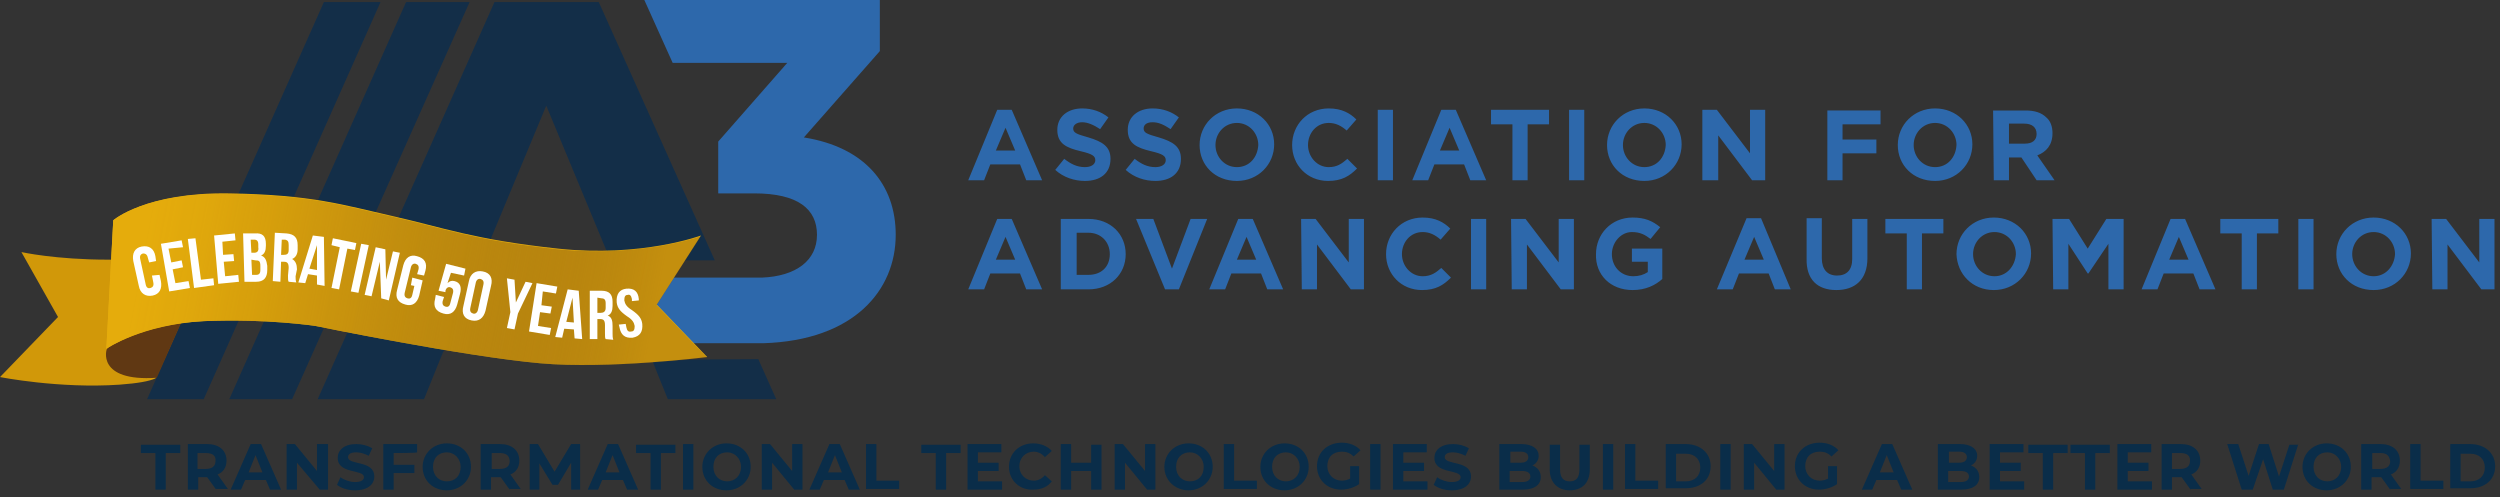 <?xml version="1.0" encoding="utf-8"?>
<!-- Generator: Adobe Illustrator 28.1.0, SVG Export Plug-In . SVG Version: 6.00 Build 0)  -->
<svg version="1.1" id="Layer_2" xmlns="http://www.w3.org/2000/svg" xmlns:xlink="http://www.w3.org/1999/xlink" x="0px" y="0px"
	 viewBox="0 0 362 72" style="enable-background:new 0 0 362 72;" xml:space="preserve">
<rect x="0" y="0" width="362" height="72" fill="#333333" stroke="none"/>
<style type="text/css">
	.st0{fill:#132E48;}
	.st1{fill:#2D68AB;}
	.st2{fill:#D19809;}
	.st3{fill:#603813;}
	.st4{fill:#E5AC0C;}
	.st5{fill:url(#SVGID_1_);}
	.st6{fill:#FFFFFF;}
	.st7{fill:#0A2D49;}
</style>
<g>
	<polyline class="st0" points="94.4,52.1 96.7,57.8 112.4,57.8 109.8,52 	"/>
	<polygon class="st0" points="42.3,57.8 68,0.3 58.8,0.3 33.2,57.8 	"/>
	<polygon class="st0" points="29.5,57.8 55.1,0.3 46.9,0.3 21.3,57.8 	"/>
	<polyline class="st0" points="68.6,40.5 79.1,15.3 88.4,37.7 103.5,37.7 86.7,0.3 71.6,0.3 46,57.8 61.4,57.8 63.7,52.1 	"/>
	<path class="st1" d="M116.4,19.9l11-12.5V0H93.3l4.1,9.1H114l-10,11.4v7.5h5.2c6.4,0,9.1,2.3,9.1,6s-3,6-8,6.2H78.6l-0.2,0.4
		l-3.8,9.1h35.9v0c13.2-0.4,19.2-7.7,19.2-15.7C129.7,26.7,125.2,21.3,116.4,19.9"/>
	<path class="st1" d="M352.2,41.9h2.2v-6.5l4.9,6.5h1.9V31.7H359v6.3l-4.8-6.3h-2.1L352.2,41.9L352.2,41.9z M343.7,40
		c-1.8,0-3.1-1.5-3.1-3.2v0c0-1.7,1.3-3.2,3.1-3.2c1.8,0,3.1,1.5,3.1,3.2v0C346.7,38.5,345.5,40,343.7,40 M343.7,42
		c3.1,0,5.4-2.4,5.4-5.3v0c0-2.9-2.3-5.2-5.4-5.2s-5.4,2.4-5.4,5.3v0C338.3,39.7,340.5,42,343.7,42 M332.8,41.9h2.2V31.7h-2.2V41.9z
		 M324.6,41.9h2.2v-8.1h3.1v-2.1h-8.4v2.1h3.1L324.6,41.9L324.6,41.9z M314.1,37.6l1.4-3.3l1.4,3.3H314.1z M310.1,41.9h2.3l0.9-2.3
		h4.3l0.9,2.3h2.3l-4.4-10.2h-2.1L310.1,41.9L310.1,41.9z M297.3,41.9h2.2v-6.6l2.8,4.3h0.1l2.9-4.3v6.6h2.2V31.7H305l-2.7,4.3
		l-2.7-4.3h-2.4L297.3,41.9L297.3,41.9z M288.8,40c-1.8,0-3.1-1.5-3.1-3.2v0c0-1.7,1.3-3.2,3.1-3.2s3.1,1.5,3.1,3.2v0
		C291.8,38.5,290.6,40,288.8,40 M288.7,42c3.1,0,5.4-2.4,5.4-5.3v0c0-2.9-2.3-5.2-5.4-5.2c-3.1,0-5.4,2.4-5.4,5.3v0
		C283.4,39.7,285.6,42,288.7,42 M276.1,41.9h2.2v-8.1h3.1v-2.1H273v2.1h3.1L276.1,41.9L276.1,41.9z M265.9,42c2.7,0,4.5-1.5,4.5-4.6
		v-5.7h-2.2v5.8c0,1.6-0.8,2.4-2.2,2.4c-1.4,0-2.2-0.9-2.2-2.5v-5.8h-2.2v5.8C261.5,40.5,263.2,42,265.9,42 M252.6,37.6l1.4-3.3
		l1.4,3.3H252.6z M248.6,41.9h2.3l0.9-2.3h4.3l0.9,2.3h2.3L255,31.6h-2.1L248.6,41.9L248.6,41.9z M236.4,42c1.9,0,3.3-0.7,4.3-1.6
		V36h-4.4v1.9h2.3v1.5c-0.6,0.4-1.3,0.6-2.1,0.6c-1.8,0-3.1-1.4-3.1-3.2v0c0-1.7,1.3-3.2,2.9-3.2c1.2,0,1.9,0.4,2.7,1l1.4-1.7
		c-1.1-0.9-2.2-1.4-4-1.4c-3.1,0-5.3,2.4-5.3,5.3v0C231,39.8,233.2,42,236.4,42 M218.9,41.9h2.2v-6.5l4.9,6.5h1.9V31.7h-2.2v6.3
		l-4.8-6.3h-2.1L218.9,41.9L218.9,41.9z M213,41.9h2.2V31.7H213V41.9z M205.9,42c2,0,3.1-0.7,4.2-1.8l-1.4-1.4
		c-0.8,0.7-1.5,1.2-2.7,1.2c-1.7,0-3-1.5-3-3.2v0c0-1.7,1.2-3.2,3-3.2c1,0,1.8,0.4,2.6,1.1l1.4-1.6c-0.9-0.9-2.1-1.6-4-1.6
		c-3.1,0-5.3,2.4-5.3,5.3v0C200.7,39.7,202.9,42,205.9,42 M188.5,41.9h2.2v-6.5l4.9,6.5h1.9V31.7h-2.2v6.3l-4.8-6.3h-2.1L188.5,41.9
		L188.5,41.9z M179.1,37.6l1.4-3.3l1.4,3.3H179.1L179.1,37.6z M175.1,41.9h2.3l0.9-2.3h4.3l0.9,2.3h2.3l-4.4-10.2h-2.1L175.1,41.9
		L175.1,41.9z M168.7,41.9h2l4.1-10.2h-2.4l-2.7,7.2l-2.7-7.2h-2.5L168.7,41.9L168.7,41.9z M157.6,33.7c1.8,0,3.1,1.3,3.1,3.1v0
		c0,1.8-1.2,3-3.1,3h-1.7v-6.1L157.6,33.7L157.6,33.7z M153.6,41.9h4c3.2,0,5.4-2.2,5.4-5.1v0c0-2.9-2.2-5.1-5.4-5.1h-4V41.9z
		 M144.2,37.6l1.4-3.3l1.4,3.3H144.2L144.2,37.6z M140.2,41.9h2.3l0.9-2.3h4.3l0.9,2.3h2.3l-4.4-10.2h-2.1L140.2,41.9L140.2,41.9z"
		/>
	<path class="st1" d="M290.9,20.8v-2.9h2.2c1.1,0,1.8,0.5,1.8,1.5v0c0,0.9-0.6,1.4-1.7,1.4L290.9,20.8L290.9,20.8z M288.7,26.1h2.2
		v-3.3h1.8l2.2,3.3h2.6l-2.5-3.6c1.3-0.5,2.2-1.5,2.2-3.2v0c0-1-0.3-1.8-0.9-2.3c-0.7-0.7-1.7-1-3-1h-4.7L288.7,26.1L288.7,26.1z
		 M280.2,24.2c-1.8,0-3.1-1.5-3.1-3.2v0c0-1.7,1.3-3.2,3.1-3.2s3.1,1.5,3.1,3.2v0C283.2,22.8,282,24.2,280.2,24.2 M280.2,26.2
		c3.1,0,5.4-2.4,5.4-5.3v0c0-2.9-2.3-5.2-5.4-5.2s-5.4,2.4-5.4,5.3v0C274.8,23.9,277,26.2,280.2,26.2 M264.6,26.1h2.2v-3.9h4.9v-2
		h-4.9v-2.2h5.5v-2h-7.7L264.6,26.1L264.6,26.1z M246.6,26.1h2.2v-6.5l4.9,6.5h1.9V15.9h-2.2v6.3l-4.8-6.3h-2.1V26.1z M238.1,24.2
		c-1.8,0-3.1-1.5-3.1-3.2v0c0-1.7,1.3-3.2,3.1-3.2c1.8,0,3.1,1.5,3.1,3.2v0C241.1,22.8,239.9,24.2,238.1,24.2 M238.1,26.2
		c3.1,0,5.4-2.4,5.4-5.3v0c0-2.9-2.3-5.2-5.4-5.2c-3.1,0-5.4,2.4-5.4,5.3v0C232.7,23.9,234.9,26.2,238.1,26.2 M227.2,26.1h2.2V15.9
		h-2.2V26.1z M219,26.1h2.2V18h3.1v-2.1h-8.4V18h3.1L219,26.1L219,26.1z M208.5,21.8l1.4-3.3l1.4,3.3H208.5L208.5,21.8z M204.5,26.1
		h2.3l0.9-2.3h4.3l0.9,2.3h2.3l-4.4-10.2h-2.1L204.5,26.1L204.5,26.1z M199.5,26.1h2.2V15.9h-2.2V26.1z M192.3,26.2
		c2,0,3.1-0.7,4.2-1.8l-1.4-1.4c-0.8,0.7-1.5,1.2-2.7,1.2c-1.7,0-3-1.5-3-3.2v0c0-1.7,1.2-3.2,3-3.2c1,0,1.8,0.4,2.6,1.1l1.4-1.6
		c-0.9-0.9-2.1-1.6-4-1.6c-3.1,0-5.3,2.4-5.3,5.3v0C187.1,23.9,189.3,26.2,192.3,26.2 M179.1,24.2c-1.8,0-3.1-1.5-3.1-3.2v0
		c0-1.7,1.3-3.2,3.1-3.2c1.8,0,3.1,1.5,3.1,3.2v0C182.1,22.8,180.9,24.2,179.1,24.2 M179.1,26.2c3.1,0,5.4-2.4,5.4-5.3v0
		c0-2.9-2.3-5.2-5.4-5.2c-3.1,0-5.4,2.4-5.4,5.3v0C173.7,23.9,175.9,26.2,179.1,26.2 M167.3,26.2c2.2,0,3.7-1.1,3.7-3.2v0
		c0-1.8-1.2-2.5-3.2-3.1c-1.8-0.5-2.2-0.7-2.2-1.3v0c0-0.5,0.4-0.9,1.3-0.9c0.9,0,1.7,0.4,2.6,1l1.2-1.7c-1-0.8-2.3-1.3-3.8-1.3
		c-2.1,0-3.6,1.2-3.6,3.1v0c0,2,1.3,2.6,3.4,3.1c1.7,0.4,2.1,0.7,2.1,1.3v0c0,0.6-0.6,1-1.5,1c-1.2,0-2.1-0.5-3-1.2l-1.3,1.6
		C164.2,25.7,165.8,26.2,167.3,26.2 M157.1,26.2c2.2,0,3.7-1.1,3.7-3.2v0c0-1.8-1.2-2.5-3.2-3.1c-1.8-0.5-2.2-0.7-2.2-1.3v0
		c0-0.5,0.5-0.9,1.3-0.9s1.7,0.4,2.6,1l1.2-1.7c-1-0.8-2.3-1.3-3.8-1.3c-2.1,0-3.6,1.2-3.6,3.1v0c0,2,1.3,2.6,3.4,3.1
		c1.7,0.4,2.1,0.7,2.1,1.3v0c0,0.6-0.6,1-1.5,1c-1.2,0-2.1-0.5-3-1.2l-1.3,1.6C154,25.7,155.6,26.2,157.1,26.2 M144.2,21.8l1.4-3.3
		l1.4,3.3H144.2L144.2,21.8z M140.2,26.1h2.3l0.9-2.3h4.3l0.9,2.3h2.3l-4.4-10.2h-2.1L140.2,26.1L140.2,26.1z"/>
	<path class="st2" d="M29.8,38.4c0,0-6.4-0.8-14.1-0.8S3.1,36.5,3.1,36.5l5.3,9.4L0,54.6c0,0,8.6,1.7,17.3,1.1
		c2.7-0.2,4.3-0.5,5.2-0.9C24.7,50.2,29.8,38.4,29.8,38.4L29.8,38.4z"/>
	<path class="st3" d="M22.7,54.7l3.5-7.9c0,0-6.8-0.7-10.7,3.7C15.4,50.5,13.9,55.3,22.7,54.7L22.7,54.7z"/>
	<path class="st4" d="M16.4,31.9l-1,18.6c0,0,5.1-3.5,14.1-4c9.1-0.4,16.2,0.7,16.2,0.7s21.4,4.4,32.5,5.4
		c9.8,0.9,24.2-0.9,24.2-0.9l-7.3-7.6l6.4-10c0,0-8.6,3.2-20.7,1.9c-12.2-1.3-16.8-3.1-23.9-4.7c-7.1-1.6-11.6-3.1-23.7-3.3
		S16.4,31.9,16.4,31.9L16.4,31.9z"/>
	
		<linearGradient id="SVGID_1_" gradientUnits="userSpaceOnUse" x1="20.762" y1="38.865" x2="94.207" y2="24.84" gradientTransform="matrix(1 0 0 -1 0 74)">
		<stop  offset="0" style="stop-color:#E5AC0C"/>
		<stop  offset="0.1" style="stop-color:#E0A80C;stop-opacity:0.97"/>
		<stop  offset="0.25" style="stop-color:#D39C0C;stop-opacity:0.9"/>
		<stop  offset="0.43" style="stop-color:#BE8A0E;stop-opacity:0.79"/>
		<stop  offset="0.63" style="stop-color:#A1710F;stop-opacity:0.62"/>
		<stop  offset="0.85" style="stop-color:#7D5111;stop-opacity:0.42"/>
		<stop  offset="1" style="stop-color:#603813;stop-opacity:0.25"/>
	</linearGradient>
	<path class="st5" d="M16.4,31.9l-1,18.6c0,0,5.1-3.6,14.1-4s16.2,0.7,16.2,0.7s21.4,4.4,32.5,5.4c9.8,0.9,24.2-0.8,24.2-0.8
		l-7.3-7.6l6.4-10c0,0-8.6,3.1-20.7,1.9c-12.2-1.3-16.8-3.1-23.9-4.7c-7.1-1.6-11.6-3.1-23.7-3.3C21.1,27.8,16.4,31.9,16.4,31.9
		L16.4,31.9z"/>
	<path class="st6" d="M23.1,39.8l0.2,0.9c0.2,1.1-0.2,1.9-1.2,2.1s-1.8-0.3-2-1.4l-0.8-3.6c-0.2-1.1,0.2-1.9,1.2-2.1
		c1.1-0.2,1.8,0.3,2,1.4l0.1,0.7l-1,0.2l-0.2-0.7c-0.1-0.5-0.4-0.6-0.7-0.6c-0.3,0.1-0.5,0.3-0.4,0.8l0.8,3.7
		c0.1,0.5,0.4,0.6,0.7,0.5c0.3-0.1,0.5-0.3,0.4-0.8l-0.2-1L23.1,39.8L23.1,39.8z"/>
	<path class="st6" d="M24.8,38l1.5-0.3l0.2,1L25,39l0.4,2l1.9-0.3l0.2,1l-3,0.5l-1.2-6.9l3-0.5l0.2,1L24.4,36L24.8,38L24.8,38z"/>
	<path class="st6" d="M27.2,34.6l1.1-0.1l0.8,6l1.8-0.2l0.1,1l-2.9,0.4L27.2,34.6L27.2,34.6z"/>
	<path class="st6" d="M32.3,36.9l1.5-0.1l0.1,1l-1.5,0.1l0.2,2.1l1.9-0.2l0.1,1l-3,0.3l-0.6-7l3-0.3l0.1,1L32.2,35L32.3,36.9
		L32.3,36.9z"/>
	<path class="st6" d="M38.5,35.3l0,0.3c0,0.7-0.2,1.2-0.7,1.4v0c0.6,0.2,0.8,0.7,0.9,1.5l0,0.6c0,1.1-0.5,1.7-1.6,1.7l-1.7,0l-0.2-7
		l1.7,0C38,33.7,38.5,34.2,38.5,35.3L38.5,35.3z M36.3,34.7l0.1,1.9l0.4,0c0.4,0,0.7-0.2,0.6-0.8l0-0.4c0-0.5-0.2-0.7-0.6-0.7
		L36.3,34.7L36.3,34.7z M36.4,37.6l0.1,2.2l0.6,0c0.4,0,0.6-0.2,0.6-0.7l0-0.6c0-0.7-0.2-0.8-0.7-0.8L36.4,37.6L36.4,37.6z"/>
	<path class="st6" d="M41.8,40.8c-0.1-0.2-0.1-0.3-0.1-0.9l0.1-1.1c0-0.7-0.2-0.9-0.7-0.9l-0.4,0l-0.1,2.9l-1.1-0.1l0.3-7l1.7,0.1
		c1.1,0.1,1.6,0.6,1.6,1.7l0,0.6c0,0.7-0.3,1.2-0.8,1.4v0c0.5,0.3,0.7,0.8,0.7,1.5L42.8,40c0,0.3,0,0.6,0.1,0.9L41.8,40.8L41.8,40.8
		z M40.8,34.7l-0.1,2.2l0.4,0c0.4,0,0.7-0.1,0.7-0.7l0-0.7c0-0.5-0.1-0.7-0.5-0.8L40.8,34.7L40.8,34.7z"/>
	<path class="st6" d="M47,41.4l-1.1-0.2l0-1.3l-1.3-0.2L44.2,41l-1-0.1l2.1-6.8l1.6,0.2L47,41.4z M44.8,38.9l1.1,0.2l0-3.6h0
		L44.8,38.9L44.8,38.9z"/>
	<path class="st6" d="M48.2,34.5l3.4,0.7l-0.2,1l-1.1-0.2l-1.2,5.9L48,41.7l1.2-5.9L48,35.5L48.2,34.5L48.2,34.5z"/>
	<path class="st6" d="M52.3,35.3l1.1,0.2l-1.5,6.9l-1.1-0.2L52.3,35.3L52.3,35.3z"/>
	<path class="st6" d="M55,37.9L55,37.9l-1.2,5l-1-0.2l1.6-6.9l1.4,0.3l0.1,4.4l0,0l1-4.1l1,0.2l-1.6,6.9l-1.1-0.3L55,37.9L55,37.9z"
		/>
	<path class="st6" d="M59.7,40.2l1.5,0.4l-0.5,2.2c-0.3,1.1-1,1.6-2,1.3c-1.1-0.3-1.5-1-1.2-2.1l0.9-3.6c0.3-1.1,1-1.6,2-1.3
		c1.1,0.3,1.5,1,1.2,2.1l-0.2,0.7l-1-0.2l0.2-0.7c0.1-0.5-0.1-0.7-0.4-0.8c-0.3-0.1-0.6,0.1-0.7,0.5l-0.9,3.7
		c-0.1,0.5,0.1,0.7,0.4,0.8c0.3,0.1,0.6,0,0.7-0.5l0.3-1.3l-0.5-0.1L59.7,40.2L59.7,40.2z"/>
	<path class="st6" d="M64.3,43l-0.2,0.6c-0.1,0.5,0.1,0.7,0.4,0.8c0.3,0.1,0.6,0,0.7-0.5l0.4-1.5c0.1-0.5-0.1-0.7-0.4-0.8
		s-0.6,0.1-0.7,0.5l0,0.2l-1-0.2l1.1-3.9l2.8,0.7l-0.2,1l-1.9-0.4L64.8,41l0,0c0.3-0.3,0.6-0.4,1-0.3c0.8,0.2,1.1,0.8,0.8,1.9
		l-0.4,1.5c-0.3,1.1-1,1.6-2,1.3c-1.1-0.3-1.5-1-1.2-2.1l0.1-0.6L64.3,43L64.3,43z"/>
	<path class="st6" d="M67.9,40.7c0.2-1.1,1-1.6,2-1.4c1.1,0.2,1.5,1,1.2,2.1l-0.8,3.6c-0.3,1.1-1,1.6-2,1.4c-1.1-0.2-1.5-1-1.2-2.1
		L67.9,40.7z M68.1,44.6c-0.1,0.5,0.1,0.7,0.4,0.8c0.3,0.1,0.6-0.1,0.7-0.5l0.8-3.7c0.1-0.5-0.1-0.7-0.4-0.8
		c-0.3-0.1-0.6,0.1-0.7,0.5L68.1,44.6L68.1,44.6z"/>
	<path class="st6" d="M73.9,45.2l-0.5-4.9l1.1,0.2l0.2,3.3l0,0l1.4-3l1,0.2L75,45.4l-0.5,2.3l-1.1-0.2L73.9,45.2L73.9,45.2z"/>
	<path class="st6" d="M78.4,44.2l1.5,0.2l-0.2,1l-1.5-0.2l-0.3,2l1.9,0.3l-0.2,1l-3-0.5l1.1-7l3,0.5l-0.2,1l-1.9-0.3L78.4,44.2
		L78.4,44.2z"/>
	<path class="st6" d="M84.3,49.1L83.2,49l-0.1-1.3l-1.4-0.1l-0.3,1.3l-1-0.1l1.8-6.9l1.6,0.2L84.3,49.1L84.3,49.1z M82,46.6l1.1,0.1
		l-0.2-3.6h0L82,46.6z"/>
	<path class="st6" d="M87.7,49.1c-0.1-0.2-0.1-0.3-0.1-0.9v-1.1c0-0.7-0.2-0.9-0.7-0.9h-0.4l0,2.9h-1.1l0-7h1.7
		c1.1,0,1.6,0.5,1.6,1.6v0.6c0,0.7-0.2,1.2-0.7,1.4v0c0.6,0.2,0.7,0.8,0.7,1.5v1.1c0,0.3,0,0.6,0.1,0.9L87.7,49.1L87.7,49.1z
		 M86.5,43.1l0,2.2H87c0.4,0,0.7-0.2,0.7-0.7v-0.7c0-0.5-0.2-0.7-0.6-0.7L86.5,43.1L86.5,43.1z"/>
	<path class="st6" d="M90.7,41.8c1.1-0.1,1.7,0.4,1.8,1.5l0,0.2l-1,0.1l0-0.3c-0.1-0.5-0.3-0.7-0.6-0.6c-0.4,0-0.5,0.3-0.5,0.8
		c0.1,0.5,0.3,0.9,1.1,1.4c1,0.7,1.4,1.2,1.5,2c0.1,1.1-0.3,1.8-1.4,2c-1.1,0.1-1.7-0.4-1.9-1.5l-0.1-0.4l1-0.1l0.1,0.5
		c0.1,0.5,0.3,0.7,0.7,0.6c0.4,0,0.5-0.3,0.5-0.8c-0.1-0.5-0.3-0.9-1.1-1.4c-1-0.7-1.4-1.2-1.5-2C89.2,42.6,89.7,41.9,90.7,41.8
		L90.7,41.8z"/>
</g>
<g>
	<path class="st7" d="M22.5,65.6h-2.1v-1.2h5.7v1.2H24v5.3h-1.5V65.6z"/>
	<path class="st7" d="M31.3,70.9l-1.3-1.8l0,0h-1.3v1.8h-1.5v-6.6h2.8c1.7,0,2.8,0.9,2.8,2.4c0,1-0.5,1.7-1.3,2l1.5,2.1H31.3z
		 M29.8,65.6h-1.2v2.3h1.2c0.9,0,1.4-0.4,1.4-1.1C31.3,66,30.8,65.6,29.8,65.6z"/>
	<path class="st7" d="M38.5,69.5h-3l-0.6,1.4h-1.5l2.9-6.6h1.5l2.9,6.6h-1.6L38.5,69.5z M38,68.4l-1-2.5l-1,2.5H38z"/>
	<path class="st7" d="M47.5,64.3v6.6h-1.2L43,67v3.9h-1.5v-6.6h1.2l3.2,3.9v-3.9H47.5z"/>
	<path class="st7" d="M48.8,70.2l0.5-1.1c0.5,0.4,1.4,0.7,2.1,0.7c0.9,0,1.3-0.3,1.3-0.7c0-1.2-3.8-0.4-3.8-2.8c0-1.1,0.9-2,2.7-2
		c0.8,0,1.6,0.2,2.3,0.6L53.4,66c-0.6-0.3-1.2-0.5-1.8-0.5c-0.9,0-1.2,0.3-1.2,0.7c0,1.2,3.8,0.4,3.8,2.8c0,1.1-0.9,2-2.8,2
		C50.4,71,49.4,70.7,48.8,70.2z"/>
	<path class="st7" d="M57,65.6v1.7h3v1.2h-3v2.4h-1.5v-6.6h4.9v1.2C60.4,65.6,57,65.6,57,65.6z"/>
	<path class="st7" d="M61.2,67.6c0-1.9,1.5-3.4,3.5-3.4c2,0,3.5,1.4,3.5,3.4c0,1.9-1.5,3.4-3.5,3.4C62.7,71,61.2,69.6,61.2,67.6z
		 M66.7,67.6c0-1.2-0.9-2.1-2-2.1c-1.2,0-2,0.8-2,2.1s0.9,2.1,2,2.1C65.9,69.7,66.7,68.9,66.7,67.6z"/>
	<path class="st7" d="M73.8,70.9l-1.3-1.8h-0.1h-1.3v1.8h-1.5v-6.6h2.8c1.7,0,2.8,0.9,2.8,2.4c0,1-0.5,1.7-1.3,2l1.5,2.1H73.8z
		 M72.4,65.6h-1.2v2.3h1.2c0.9,0,1.4-0.4,1.4-1.1C73.8,66,73.3,65.6,72.4,65.6z"/>
	<path class="st7" d="M82.7,70.9V67l-1.9,3.2H80l-1.9-3.1v3.8h-1.4v-6.6h1.2l2.4,4l2.4-4H84v6.6H82.7z"/>
	<path class="st7" d="M90.2,69.5h-3l-0.6,1.4h-1.5l2.9-6.6h1.5l2.9,6.6h-1.6L90.2,69.5z M89.7,68.4l-1-2.5l-1,2.5H89.7z"/>
	<path class="st7" d="M94.2,65.6h-2.1v-1.2h5.7v1.2h-2.1v5.3h-1.5V65.6z"/>
	<path class="st7" d="M98.9,64.3h1.5v6.6h-1.5V64.3z"/>
	<path class="st7" d="M101.7,67.6c0-1.9,1.5-3.4,3.5-3.4s3.5,1.4,3.5,3.4c0,1.9-1.5,3.4-3.5,3.4S101.7,69.6,101.7,67.6z M107.3,67.6
		c0-1.2-0.9-2.1-2-2.1c-1.2,0-2,0.8-2,2.1s0.9,2.1,2,2.1C106.4,69.7,107.3,68.9,107.3,67.6z"/>
	<path class="st7" d="M116.2,64.3v6.6H115l-3.2-3.9v3.9h-1.5v-6.6h1.2l3.2,3.9v-3.9H116.2z"/>
	<path class="st7" d="M122.3,69.5h-3l-0.6,1.4h-1.5l2.9-6.6h1.5l2.9,6.6h-1.6L122.3,69.5z M121.9,68.4l-1-2.5l-1,2.5H121.9z"/>
	<path class="st7" d="M125.4,64.3h1.5v5.3h3.3v1.2h-4.8V64.3z"/>
	<path class="st7" d="M135.5,65.6h-2.1v-1.2h5.7v1.2H137v5.3h-1.5V65.6z"/>
	<path class="st7" d="M145.1,69.7v1.2h-5v-6.6h4.9v1.2h-3.4V67h3v1.2h-3v1.5H145.1z"/>
	<path class="st7" d="M146.1,67.6c0-2,1.5-3.4,3.5-3.4c1.1,0,2.1,0.4,2.7,1.1l-1,0.9c-0.4-0.5-1-0.8-1.6-0.8c-1.2,0-2.1,0.9-2.1,2.1
		s0.9,2.1,2.1,2.1c0.6,0,1.2-0.3,1.6-0.8l1,0.9c-0.6,0.8-1.5,1.2-2.7,1.2C147.7,71,146.1,69.6,146.1,67.6z"/>
	<path class="st7" d="M159.5,64.3v6.6H158v-2.7h-2.9v2.7h-1.5v-6.6h1.5V67h2.9v-2.6H159.5z"/>
	<path class="st7" d="M167.3,64.3v6.6h-1.2l-3.2-3.9v3.9h-1.5v-6.6h1.2l3.2,3.9v-3.9H167.3z"/>
	<path class="st7" d="M168.6,67.6c0-1.9,1.5-3.4,3.5-3.4c2,0,3.5,1.4,3.5,3.4c0,1.9-1.5,3.4-3.5,3.4C170.2,71,168.6,69.6,168.6,67.6
		z M174.3,67.6c0-1.2-0.9-2.1-2-2.1c-1.2,0-2,0.8-2,2.1s0.9,2.1,2,2.1C173.5,69.7,174.3,68.9,174.3,67.6z"/>
	<path class="st7" d="M177.2,64.3h1.5v5.3h3.3v1.2h-4.8V64.3z"/>
	<path class="st7" d="M182.5,67.6c0-1.9,1.5-3.4,3.5-3.4c2,0,3.5,1.4,3.5,3.4c0,1.9-1.5,3.4-3.5,3.4C184,71,182.5,69.6,182.5,67.6z
		 M188.2,67.6c0-1.2-0.9-2.1-2-2.1c-1.2,0-2,0.8-2,2.1s0.9,2.1,2,2.1C187.3,69.7,188.2,68.9,188.2,67.6z"/>
	<path class="st7" d="M195.4,67.5h1.4v2.6c-0.7,0.5-1.7,0.8-2.6,0.8c-2,0-3.5-1.4-3.5-3.4s1.5-3.4,3.6-3.4c1.1,0,2.1,0.4,2.7,1.1
		l-1,0.9c-0.5-0.5-1-0.7-1.7-0.7c-1.3,0-2.1,0.8-2.1,2.1c0,1.2,0.9,2.1,2.1,2.1c0.4,0,0.8-0.1,1.2-0.3v-1.8H195.4z"/>
	<path class="st7" d="M198.4,64.3h1.5v6.6h-1.5V64.3z"/>
	<path class="st7" d="M206.7,69.7v1.2h-5v-6.6h4.9v1.2h-3.4V67h3v1.2h-3v1.5H206.7z"/>
	<path class="st7" d="M207.6,70.2l0.5-1.1c0.5,0.4,1.4,0.7,2.1,0.7c0.9,0,1.3-0.3,1.3-0.7c0-1.2-3.8-0.4-3.8-2.8c0-1.1,0.9-2,2.7-2
		c0.8,0,1.6,0.2,2.3,0.6l-0.5,1.1c-0.6-0.3-1.2-0.5-1.8-0.5c-0.9,0-1.2,0.3-1.2,0.7c0,1.2,3.8,0.4,3.8,2.8c0,1.1-0.9,2-2.8,2
		C209.2,71,208.2,70.7,207.6,70.2z"/>
	<path class="st7" d="M223.1,69.1c0,1.1-0.9,1.8-2.6,1.8h-3.4v-6.6h3.2c1.6,0,2.5,0.7,2.5,1.7c0,0.6-0.3,1.1-0.9,1.4
		C222.7,67.7,223.1,68.3,223.1,69.1z M218.7,65.5V67h1.5c0.7,0,1.1-0.3,1.1-0.8s-0.4-0.8-1.1-0.8h-1.5V65.5z M221.6,69
		c0-0.5-0.4-0.8-1.2-0.8h-1.8v1.6h1.8C221.2,69.8,221.6,69.5,221.6,69z"/>
	<path class="st7" d="M224.4,68v-3.6h1.5V68c0,1.2,0.5,1.7,1.4,1.7c0.9,0,1.4-0.5,1.4-1.7v-3.6h1.5V68c0,1.9-1.1,3-2.9,3
		C225.6,71,224.4,69.9,224.4,68z"/>
	<path class="st7" d="M232.1,64.3h1.5v6.6h-1.5V64.3z"/>
	<path class="st7" d="M235.3,64.3h1.5v5.3h3.3v1.2h-4.8V64.3z"/>
	<path class="st7" d="M241.2,64.3h2.9c2.1,0,3.6,1.3,3.6,3.2c0,2-1.5,3.2-3.6,3.2h-2.9V64.3z M244.1,69.7c1.3,0,2.1-0.8,2.1-2
		s-0.8-2-2.1-2h-1.4v4H244.1z"/>
	<path class="st7" d="M249.1,64.3h1.5v6.6h-1.5V64.3z"/>
	<path class="st7" d="M258.4,64.3v6.6h-1.2L254,67v3.9h-1.5v-6.6h1.2l3.2,3.9v-3.9H258.4z"/>
	<path class="st7" d="M264.6,67.5h1.4v2.6c-0.7,0.5-1.7,0.8-2.6,0.8c-2,0-3.5-1.4-3.5-3.4s1.5-3.4,3.6-3.4c1.1,0,2.1,0.4,2.7,1.1
		l-1,0.9c-0.5-0.5-1-0.7-1.7-0.7c-1.3,0-2.1,0.8-2.1,2.1c0,1.2,0.9,2.1,2.1,2.1c0.4,0,0.8-0.1,1.2-0.3v-1.8H264.6z"/>
	<path class="st7" d="M274.7,69.5h-3l-0.6,1.4h-1.5l2.9-6.6h1.5l2.9,6.6h-1.6L274.7,69.5z M274.2,68.4l-1-2.5l-1,2.5H274.2z"/>
	<path class="st7" d="M286.6,69.1c0,1.1-0.9,1.8-2.6,1.8h-3.4v-6.6h3.2c1.6,0,2.5,0.7,2.5,1.7c0,0.6-0.3,1.1-0.9,1.4
		C286.2,67.7,286.6,68.3,286.6,69.1z M282.2,65.5V67h1.5c0.7,0,1.1-0.3,1.1-0.8s-0.4-0.8-1.1-0.8h-1.5V65.5z M285.1,69
		c0-0.5-0.4-0.8-1.2-0.8h-1.8v1.6h1.8C284.7,69.8,285.1,69.5,285.1,69z"/>
	<path class="st7" d="M293.1,69.7v1.2h-5v-6.6h4.9v1.2h-3.4V67h3v1.2h-3v1.5H293.1z"/>
	<path class="st7" d="M295.8,65.6h-2.1v-1.2h5.7v1.2h-2.1v5.3h-1.5V65.6z"/>
	<path class="st7" d="M301.9,65.6h-2.1v-1.2h5.7v1.2h-2.1v5.3h-1.5V65.6z"/>
	<path class="st7" d="M311.6,69.7v1.2h-5v-6.6h4.9v1.2h-3.4V67h3v1.2h-3v1.5H311.6z"/>
	<path class="st7" d="M317.2,70.9l-1.3-1.8h-0.1h-1.3v1.8h-1.5v-6.6h2.8c1.7,0,2.8,0.9,2.8,2.4c0,1-0.5,1.7-1.3,2l1.5,2.1H317.2z
		 M315.7,65.6h-1.2v2.3h1.2c0.9,0,1.4-0.4,1.4-1.1C317.2,66,316.7,65.6,315.7,65.6z"/>
	<path class="st7" d="M332.8,64.3l-2.1,6.6h-1.6l-1.4-4.4l-1.5,4.4h-1.6l-2.1-6.6h1.6l1.5,4.6l1.5-4.6h1.4L330,69l1.5-4.6H332.8z"/>
	<path class="st7" d="M333.4,67.6c0-1.9,1.5-3.4,3.5-3.4c2,0,3.5,1.4,3.5,3.4c0,1.9-1.5,3.4-3.5,3.4C334.9,71,333.4,69.6,333.4,67.6
		z M339,67.6c0-1.2-0.9-2.1-2-2.1c-1.2,0-2,0.8-2,2.1s0.9,2.1,2,2.1C338.1,69.7,339,68.9,339,67.6z"/>
	<path class="st7" d="M346.1,70.9l-1.3-1.8h-0.1h-1.3v1.8h-1.5v-6.6h2.8c1.7,0,2.8,0.9,2.8,2.4c0,1-0.5,1.7-1.3,2l1.5,2.1H346.1z
		 M344.7,65.6h-1.2v2.3h1.2c0.9,0,1.4-0.4,1.4-1.1C346,66,345.6,65.6,344.7,65.6z"/>
	<path class="st7" d="M349,64.3h1.5v5.3h3.3v1.2H349V64.3z"/>
	<path class="st7" d="M354.8,64.3h2.9c2.1,0,3.6,1.3,3.6,3.2c0,2-1.5,3.2-3.6,3.2h-2.9V64.3z M357.7,69.7c1.3,0,2.1-0.8,2.1-2
		s-0.8-2-2.1-2h-1.4v4H357.7z"/>
</g>
</svg>
